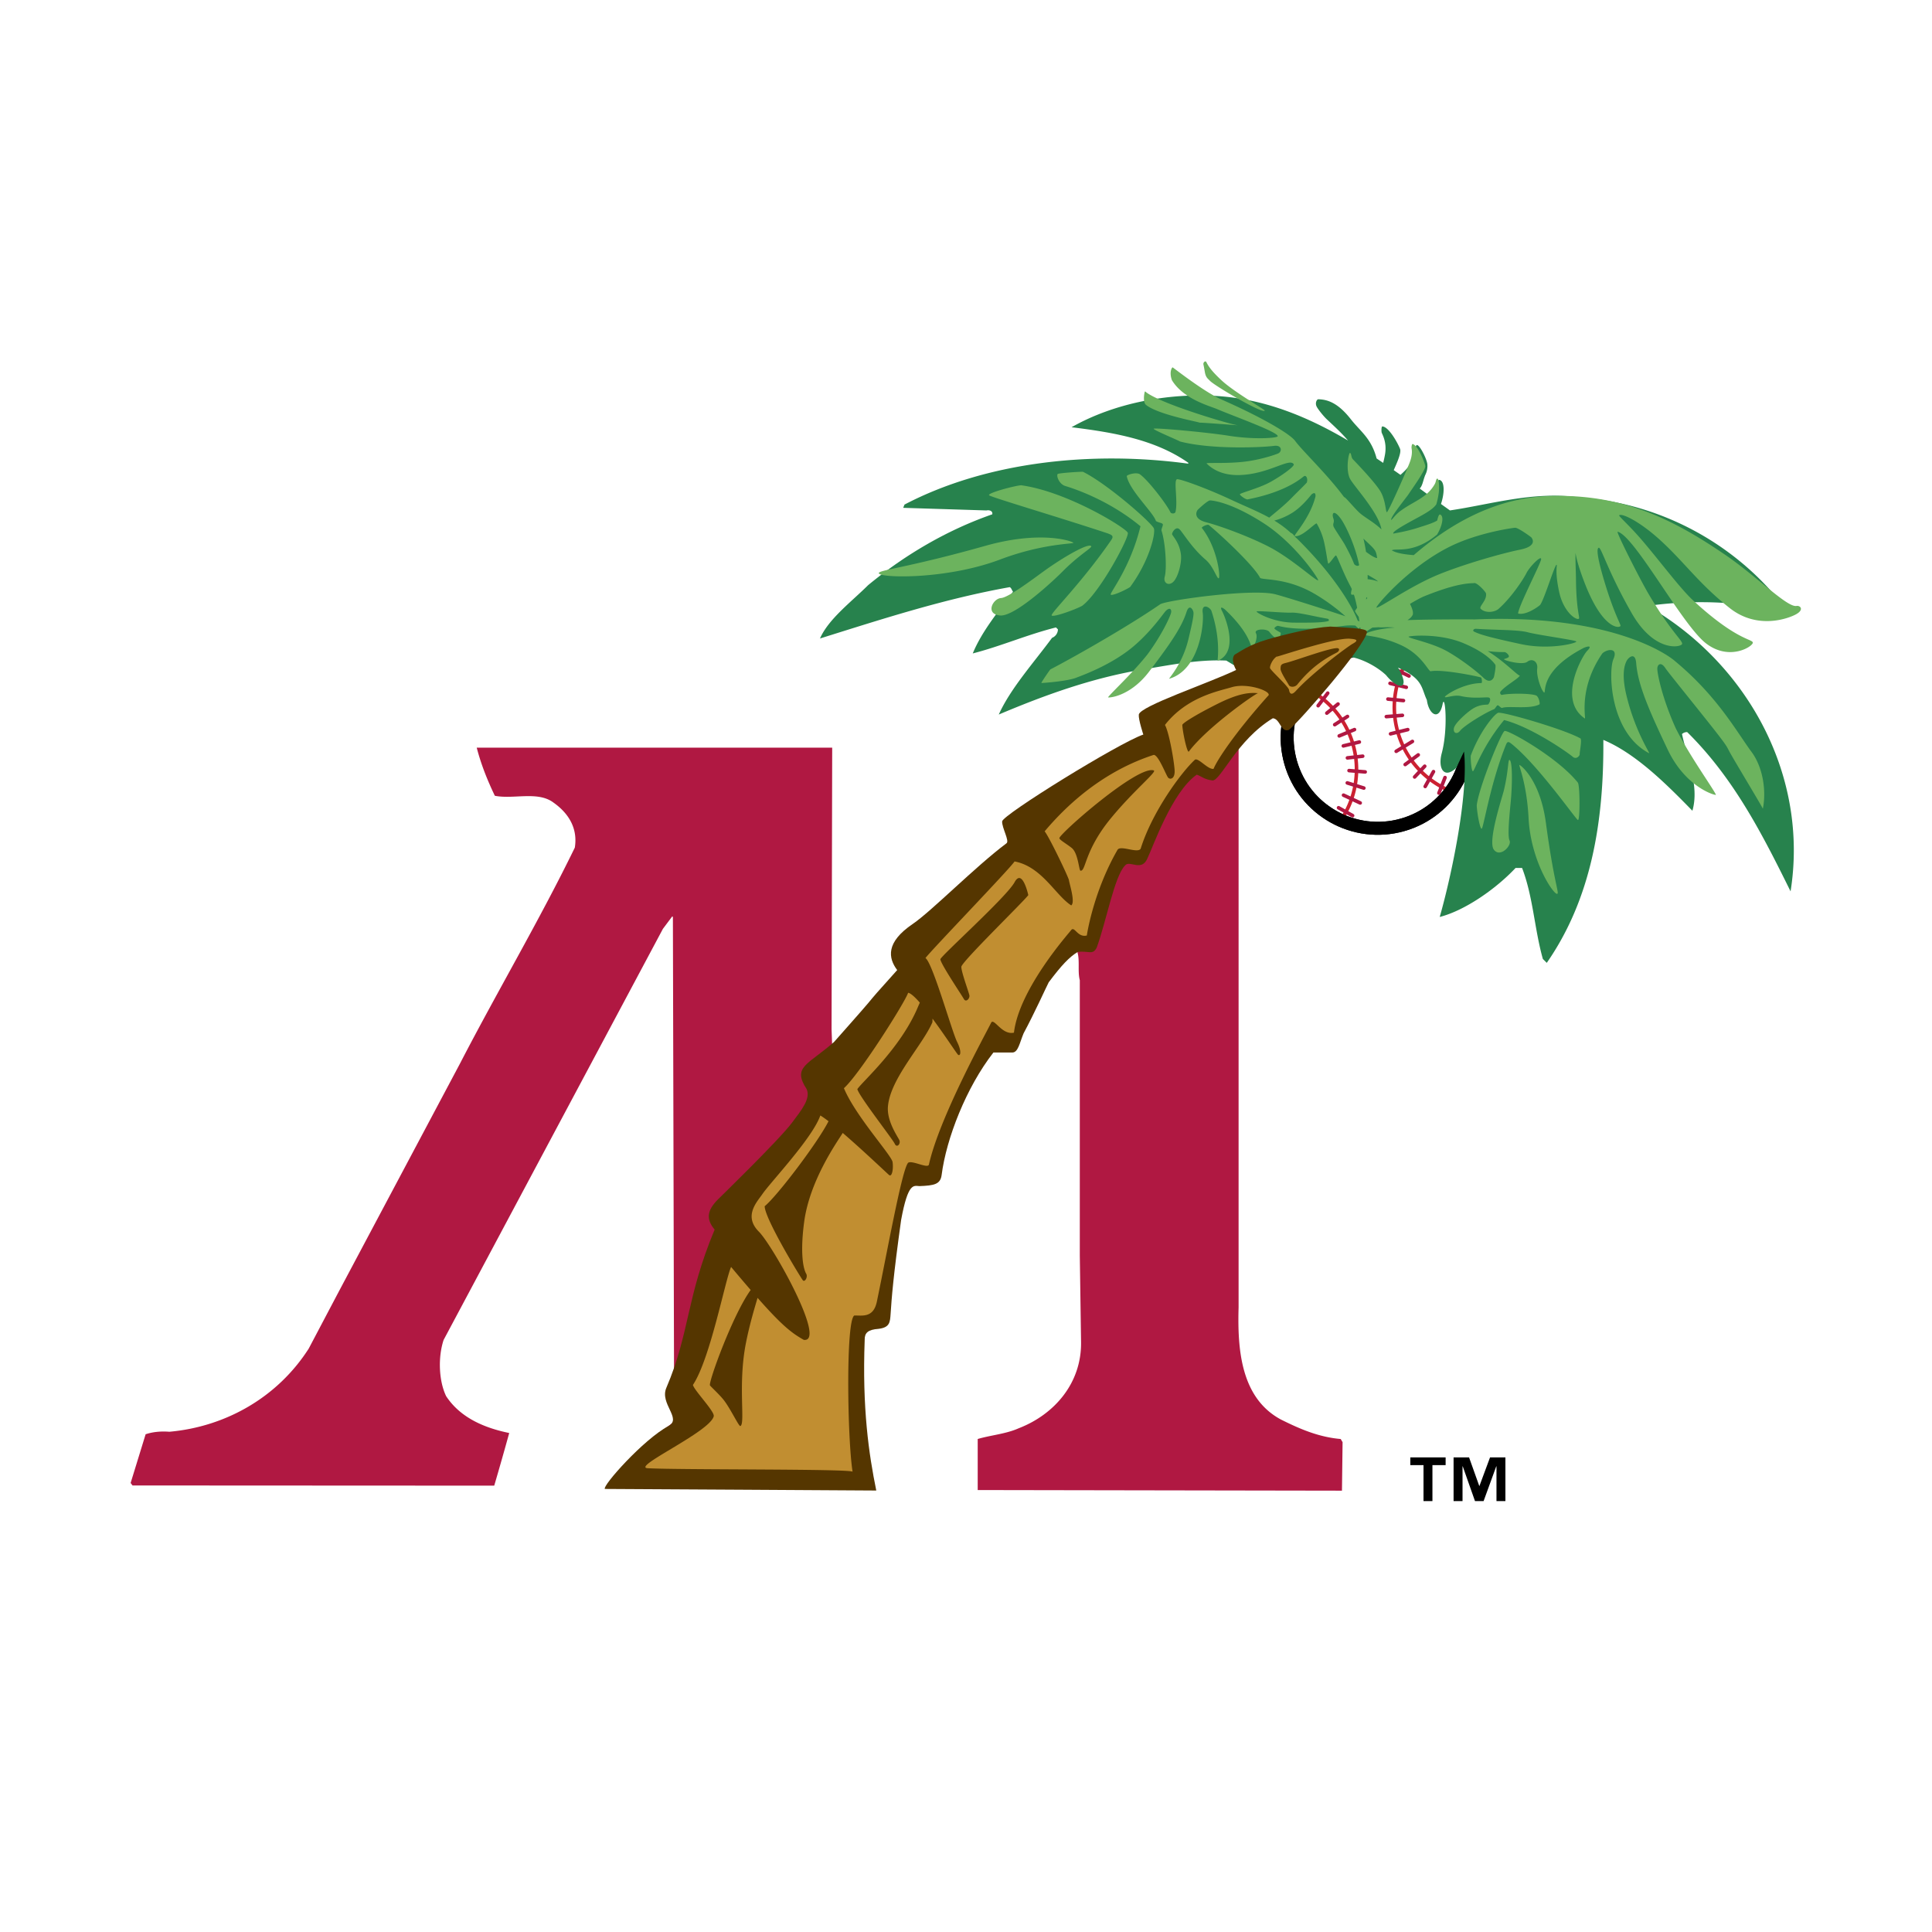 <svg xmlns="http://www.w3.org/2000/svg" width="2500" height="2500" viewBox="0 0 192.756 192.756"><path fill-rule="evenodd" clip-rule="evenodd" fill="#fff" d="M0 0h192.756v192.756H0V0z"/><path d="M145.607 46.983c13.027-2.68 26.367.561 34.717 11.406 1.559 2.556 3.492 4.862 3.928 7.792-3.24-.437-6.42-1.559-9.785-2.182-.375.686.686.998.809 1.434 6.359 7.479 7.979 18.886 4.488 28.235-.436 1.37-1.184 2.68-1.869 3.99-2.244-4.551-4.113-9.475-6.607-14.088-.873.749-.809 2.057-1.559 2.806-1.619-.998-2.617-2.68-3.738-3.802-.811-.687-1.621-1.808-2.617-2.306-.75 3.366-1.373 6.732-2.619 9.848-1.619 4.612-5.111 8.539-9.039 11.531l-.373-.5c-.686-3.24-1.121-6.232-2.057-9.411-2.617 1.683-5.92 2.743-8.912 2.556l-.25-.374c1.121-3.74 1.676-5.643 1.615-9.819-2.08.578-4.387 1.01-6.811.49-2.756-.59-5.801-2.597-7.723-6.074l.078.131.062 56.47c.125 2.119 2.369 3.553 4.176 4.113 1.809.561 3.928.748 5.797.873-.062 4.176-.109 11.967-.109 11.967H94.186s-.062-7.947-.124-11.967c3.741-.373 8.165-.686 9.971-4.363l.064-1.434-.064-27.924-.061-.062c-8.541 12.652-13.526 27.799-13.028 43.568l.218 2.057H54.794c-.03-1.043.896-2.979 1.528-3.9 2.12-3.303 4.394-5.697 7.323-8.004v-33.47l-.187-.748-.811.996c-4.862 9.412-9.786 18.699-14.771 27.988-.25.871-.375 2.119.062 2.93 2.244 1.932 5.236 1.807 7.916 2.119l-.233 1.074-3.351 11.016-43.766.043 3.283-12.133c4.612-.252 9.35-.875 12.84-4.053 1.621-1.496 3.055-3.115 3.927-5.111l16.58-30.977c3.054-5.049 5.547-10.347 8.352-15.521a1.194 1.194 0 0 0-.81-1.247h-5.921c-1.683-3.802-2.867-7.853-4.488-11.717h44.379l.062 19.633h.25c5.61-6.669 12.466-12.902 19.136-17.888l.125-.062c-3.99.748-7.48 3.303-11.158 4.737.249-2.93 1.434-5.734 2.804-8.352-.498-.499-1.121.25-1.745.187l-3.553 1.559-.187-.187c.436-2.369 1.621-4.363 2.431-6.544-.686-.188-1.62.187-2.431.311-5.111 1.683-10.285 3.117-15.271 4.986l-.436-.125c1.807-5.858 5.609-10.346 10.222-14.646-.249-.437-1.06-.25-1.496-.125-1.31.249-2.805.562-3.989.436 1.184-1.932 3.241-3.74 4.924-5.111 4.426-3.304 9.225-5.61 14.585-6.669 1.314-1.335 6.396-4.134 8.143-5.194 4.018-1.6 9.109-2.642 13.059-2.375 8.668.584 16.979 5.403 23.486 11.183z" fill-rule="evenodd" clip-rule="evenodd" fill="#fff"/><path d="M139.936 82.296c4.803-1.363 7.594-6.364 6.23-11.168-1.361-4.805-6.363-7.595-11.168-6.232s-7.596 6.364-6.232 11.168c1.363 4.804 6.365 7.595 11.17 6.232z" fill-rule="evenodd" clip-rule="evenodd" fill="#fff"/><path d="M139.936 82.296c4.803-1.363 7.594-6.364 6.23-11.168-1.361-4.805-6.363-7.595-11.168-6.232s-7.596 6.364-6.232 11.168c1.363 4.804 6.365 7.595 11.17 6.232z" fill="none" stroke="#000" stroke-width="1.295" stroke-miterlimit="2.613"/><path d="M133.773 81.849a9.033 9.033 0 0 0 1.223-7.553 9.021 9.021 0 0 0-5.008-5.785m10.877-3.295c-1.59 2.172-2.199 5.026-1.408 7.815s2.809 4.897 5.301 5.911" fill="none" stroke="#cc2131" stroke-width=".357" stroke-linecap="round" stroke-linejoin="round" stroke-miterlimit="2.613"/><path d="M131.168 68.276l-.738 1.324m2.037-.446l-.955 1.255m1.984-.17l-1.119.909m2.062.332l-1.275.822m1.975.489l-1.525.63m2.007.611l-1.596.387m1.932 1.026l-1.525.17m1.773 1.4l-1.611-.133m1.478 1.744l-1.654-.515m1.289 1.997l-1.664-.775m.906 2.04l-1.402-.783m6.234-15.02l1.447.705m-2.099.464l1.447.705m-1.892.733l1.621.394m-1.832 1.175l1.551.15m-1.71 1.601l1.604-.127m-1.182 1.844l1.717-.421m-1.156 2.165l1.621-.985m-.723 2.303l1.303-.96m-.361 2.202l1.008-1.073m.048 2.02l.826-1.481m.543 2.142l.609-1.55" fill="none" stroke="#b01842" stroke-width=".357" stroke-linecap="round" stroke-linejoin="round" stroke-miterlimit="2.613"/><path d="M139.936 82.296c4.803-1.363 7.594-6.364 6.23-11.168-1.361-4.805-6.363-7.595-11.168-6.232s-7.596 6.364-6.232 11.168c1.363 4.804 6.365 7.595 11.17 6.232z" fill="none" stroke="#000" stroke-width="1.295" stroke-miterlimit="2.613"/><path d="M131.521 39.834c.787.026 1.873.225 3.26 2.004.936 1.197 2.037 1.884 2.564 3.904l.654.44c.08-.313.145-.611.188-.866.213-1.265-.328-2.038-.346-2.194-.02-.155-.029-.587.086-.577.676.053 1.594 1.798 1.76 2.251.158.424-.441 1.647-.633 2.111l.672.47c.65-.59 1.055-.953 1.469-2.277.084-.273.016-.599.131-.683.252-.181 1.045 1.388 1.082 1.908.051.708-.236 1.069-.252 1.18-.174.447-.238.971-.512 1.236l.822.603c.396-.238.707-.45.924-.658.018-.295.02-.827.215-.807.547.116.527 1.319.162 2.405l.893.64c4.02-.584 8.301-1.946 12.906-1.297 8.432.583 16.15 4.928 21.014 11.674-4.086-1.297-9.273-1.492-13.75-.908v.325c9.664 5.772 15.631 16.798 13.816 28.214-2.789-5.643-5.643-11.286-10.314-15.891a.73.73 0 0 0-.518.195c.518 2.464 1.75 5.188 1.037 7.653-2.594-2.659-5.643-5.708-8.885-7.07.064 8.237-1.234 15.89-5.645 22.246l-.389-.389c-.842-2.983-.973-6.226-2.074-9.08h-.648c-1.947 2.075-5.039 4.241-7.568 4.89 1.166-4.086 2.885-12.178 2.424-16.506l-.777 1.635c-1.213 1.146-1.852.049-1.447-1.461.666-2.483.324-6.079.088-4.906-.346 1.731-1.385 1.039-1.572-.412-.566-1.191-.348-2.113-2.871-3.224 1.299 2.225.057 2.309-1.207.741-1.16-1.087-3.088-1.944-4.16-1.838-3.689 3.053-1.871 1.612-5.311 4.271l-6.461-3.88c-2.854-.129-5.643.454-8.432.908-4.994.843-9.664 2.53-14.268 4.476 1.166-2.595 3.502-5.188 5.316-7.653a.924.924 0 0 0 .586-.844l-.195-.194c-2.854.713-5.514 1.881-8.303 2.594.908-2.205 2.529-4.151 4.021-6.161-.129-.13-.129-.325-.324-.454-6.55 1.167-12.712 3.178-18.939 5.124.843-1.946 3.178-3.697 4.8-5.318 3.697-3.048 7.913-5.513 12.389-7.07.064-.324-.262-.454-.584-.388l-8.303-.26.129-.324c8.173-4.281 18.679-5.384 28.279-4.086l.064-.064c-3.309-2.335-7.459-3.048-11.674-3.567 4.215-2.4 9.664-3.438 14.529-3.114 4.807.31 9.07 2.091 13.057 4.442-.641-.749-1.348-1.397-2.125-2.126-.332-.311-.889-1.009-1.018-1.282-.171-.376.049-.716.168-.711z" fill-rule="evenodd" clip-rule="evenodd" fill="#27824d"/><path d="M157.264 63.992c.199.136-2.59.905-5.525.271-2.531-.547-4.023-.905-4.684-1.257-.168-.089-.012-.282.184-.271 2.109.133 4.209.086 5.195.35.988.265 4.601.755 4.83.907zm-19.936-3.372c-.137-.051 3.084-3.963 7.295-6.07 2.77-1.385 6.24-1.876 6.535-1.896s1.471.836 1.594.937c.121.103.695.888-1.088 1.247-1.783.359-5.512 1.418-8.082 2.459-2.885 1.169-5.998 3.418-6.254 3.323zm3.209 2.907c-.006-.09 2.996-.385 5.432.625 2.434 1.011 3.125 2.035 3.217 2.167.094.131-.105 1.107-.133 1.215-.029.108-.352.761-1.059.079-.709-.682-2.375-1.958-3.715-2.689-1.506-.819-3.728-1.227-3.742-1.397zm-4.945-7.193c-.375-1.881-1.316-3.873-1.801-4.552-.539-.756-.758-.641-.799-.523-.092.27.088.484.086.712 0 .245-.105.243-.039.531.037.17.92 1.448 1.145 1.858.344.63.709 1.353.898 1.861.098.264.547.304.51.113zm-21.807-3.829c-3.193-2.639-6.662-3.763-7.5-4.017-.668-.204-.938-1.124-.734-1.209.203-.086 2.129-.226 2.498-.208 2.373 1.17 6.658 4.917 7.061 5.616.227.396-.391 3.221-2.359 5.881-.48.318-1.84.932-1.936.752s1.97-2.687 2.97-6.815zm-1.265.645c.176.426-2.764 5.946-4.545 7.287-.717.401-2.92 1.18-3.049.964-.131-.218 3-3.247 5.939-7.517.301-.438.084-.525-.607-.754-4.795-1.582-11.402-3.531-11.574-3.716-.207-.223 2.535-.954 3.197-1 4.603.636 10.437 4.249 10.639 4.736zm-3.649 1.344c.115.153-1.217.858-2.902 2.568-.664.674-4.689 4.493-6.199 4.344-1.51-.146-.703-1.689.104-1.739.75-.047 3.256-1.946 4.289-2.692 1.853-1.34 4.435-2.845 4.708-2.481zm-1.783-.346c.146.132-2.951.03-7.318 1.679-5.312 2.006-11.931 1.852-12.09 1.374-.109-.328 2.767-.528 10.639-2.746 5.431-1.531 8.544-.507 8.769-.307zm42.976 17.692c-2.16 2.603-2.959 5.081-3.104 5.108-.143.026-.246-1.105-.223-1.553.926-2.491 2.428-4.232 2.75-4.282.566-.091 6.658 1.672 8.207 2.568.141.219-.107 1.393-.088 1.559.02.166-.34.574-.699.26-.448-.392-4.11-2.965-6.843-3.66zm.053 1.089c.369-.111 5.309 2.643 7.318 5.168.203.429.207 3.742 0 3.722-.174-.017-3.857-5.32-6.508-7.506-.385-.317-.514-.408-.674-.013-1.564 3.863-2.25 8.361-2.428 8.385-.18.024-.48-1.706-.488-2.34.19-1.742 2.46-7.318 2.78-7.416zm.469 2.891c.316-.007.311 2.306.148 4.092-.09.995-.363 3.449-.129 3.935.254.52-.947 1.774-1.568.916-.619-.857.832-5.187 1.008-5.92.447-1.861.406-3.019.541-3.023zm1.012.499c.195.068 2.068 1.564 2.635 5.761.818 6.083 1.369 7.04 1.125 7.098-.357.086-2.631-3.246-2.852-7.552-.182-3.543-1.037-5.352-.908-5.307zM123.5 42.431c.146.013-3.703-.288-3.838-.262.176-.034-4.062-.763-5.32-1.768-.34-.271-.176-1.147-.137-1.28.037-.134.084-.025.213.064 1.766 1.241 8.49 3.193 9.082 3.246zm-3.135-6.294c.279.579.781 1.129 1.49 1.792 1.279 1.198 4.35 2.936 4.328 3.03-.094.419-5.033-2.485-5.465-2.965-.168-.187-.402-.292-.502-.83-.039-.219-.094-.556-.148-.789-.052-.215.2-.437.297-.238zm15.225 26.579c-.045.008-.166-.103-.369-.301a5.509 5.509 0 0 0-1.248.04c-1.303.179-4.42.523-6.443-.013-.121-.021-.34.127-.379.232-.039.106.486.362.623.456.037.103-.119 1.244-1.127-.085-.275-.366-1.578-.301-1.344.128.236.429-.201 1.41-.373 1.441-.172.031-.088-1.324-2.723-3.812-.355-.274-.504-.25-.268.19.232.441 1.771 4.008-.449 4.931-.047-.097.35-2.036-.637-5.007-.242-.422-.992-.723-.857.235s-.264 5.673-3.344 6.568c-.09.004 1.318-1.439 1.916-3.945.42-1.757.549-2.437.498-2.708-.053-.272-.414-.855-.693.011-.51 1.587-1.736 3.311-3.723 5.926-1.955 2.575-4.164 2.644-4.1 2.562.363-.487 2.533-2.494 3.955-4.305 1.406-1.926 2.203-3.644 2.328-4.111.082-.309-.092-.638-.539-.183-.203.206-1.387 1.983-3.213 3.528-2.215 1.873-5.201 2.922-5.703 3.121-.916.364-3.422.537-3.477.527-.057-.009.826-1.301.898-1.358 1.781-.916 7.387-4.04 10.957-6.498.674-.408 9.127-1.575 11.436-1.005.738.174 4.867 1.473 7.039 2.204a19.675 19.675 0 0 0-2.939-2.158c-2.77-1.665-5.055-1.434-5.562-1.656-.635-1.253-4.006-4.381-5.143-5.301-.154-.074-.756.209-.674.306 1.607 2.074 1.869 5.005 1.674 5.022-.193.018-.537-1.202-1.305-1.858-1.357-1.163-2.191-2.591-2.57-3-.379-.41-.791.283-.771.456.021.173.754.812.885 2.077.086.841-.305 2.248-.777 2.687s-1.016.088-.842-.528c.211-.742.1-3.252-.316-4.573-.061-.187.193-.548.111-.675s-.447-.142-.678-.305c-.24-.836-2.625-3.029-2.908-4.472-.021-.106.814-.413 1.26-.22.758.477 2.686 2.955 3.104 3.833.064.135.449.172.504-.064.246-1.072-.199-3.081.135-3.241.184-.087 2.775.81 5.467 2.069 1.32.616 2.586 1.12 3.746 1.76.461-.393 1.41-1.141 2.139-1.875 1.008-1.017 1.6-1.582 1.617-1.645.111-.399-.076-.71-.26-.627-.191.088-1.596 1.536-5.652 2.326-.197.022-.711-.359-.775-.492-.064-.133 1.877-.587 3.084-1.264s2.4-1.569 2.291-1.749c-.412-.678-2.434.964-5.344 1.076-1.672.063-2.734-.53-3.348-1.154-.117-.12 2.195.063 4.148-.229 1.518-.227 2.758-.669 2.98-.768.43-.188.391-.863-.381-.762-1.215.162-6.25.389-9.402-.435-.283-.166-2.652-1.143-2.627-1.27.029-.127 5.281.347 7.447.692 2.613.417 4.918.235 4.93.054.029-.425-4.439-2.016-6.057-2.709-.746-.318-3.361-.997-4.502-2.885-.293-.819.01-1.293.074-1.275.064.019 3.096 2.421 4.834 3.187 3.922 1.724 6.846 3.413 7.387 4.148.736 1.007 3.24 3.365 4.895 5.624.023-.127.812.842 1.395 1.423.58.581 1.453.957 2.322 1.784-.273-1.639-2.59-4.133-3.098-4.983-.512-.849-.176-2.72-.031-2.648.146.073.088.438.283.639.479.498 2.152 2.247 2.715 3.148.561.901.539 2.134.676 2.124.133-.011 1.895-3.972 2.262-4.929.369-.957.184-1.412.191-1.536.01-.125.035-.359.125-.333.521.151 1.189 1.816 1.25 2.197.059.381-1.484 2.513-1.656 2.79-.168.277-1.898 2.372-1.738 2.585.061.021.391-.538 1.008-.962 1.229-.896 2.584-1.259 3.344-2.638.111-.201.107-.467.213-.514.227-.101.229.989.174 1.402a7.396 7.396 0 0 1-.244 1.154c-.365.566-1.445 1.101-2.377 1.611-1.1.602-2.031 1.146-1.916 1.312.268-.055 1.316-.222 2.324-.54.949-.3 1.652-.51 2.055-.765.062-.228.148-.645.299-.598.426.186.184 1.191-.311 2.002-2.377 1.976-4.121 1.315-4.514 1.569.422.257 1.084.391 2.186.481 3.48-3.006 7.945-5.646 13.26-5.883 7.461-.333 12.633 2.308 17.842 5.866 3.098 2.118 6.152 5.253 7.088 5.086.363-.066.783.35-.002.808-.697.407-3.836 1.621-6.639-.58-3.17-2.491-4.623-4.718-7.148-6.967-1.961-1.748-3.637-2.53-3.9-2.306-.084.071.902.907 2.133 2.324 1.789 2.062 3.912 4.941 5.229 6.157 4.223 3.903 5.842 3.854 5.967 4.197.123.342-2.305 1.954-4.695.08-2.389-1.875-7.092-10.695-8.791-11.119-.184-.015 2.229 4.74 3.037 6.12 2.248 3.833 3.465 4.744 3.398 5.073-.064.33-2.742.933-5.031-3.068-2.359-4.124-3.033-6.572-3.283-6.525-.197.038-.242.669.521 3.238.953 3.209 1.625 4.295 1.646 4.537.023.242-1.688.587-3.553-4.197-.58-1.493-.842-2.452-.936-3.063-.023.786.039 1.868.045 2.607.029 3.156.414 3.83.289 3.961-.307.171-1.545-.717-1.965-2.67-.469-2.171-.158-2.704-.258-2.715-.186-.021-1.209 3.419-1.645 4.009-.332.288-1.453 1.042-2.193.856.014-.681 2.178-4.835 2.289-5.383.107-.548-1.129.69-1.459 1.348-.328.659-1.549 2.498-2.82 3.603-.475.352-1.354.382-1.764-.061-.139-.248.639-.805.553-1.498-.025-.192-.973-1.185-1.213-1.038-1.385 0-3.203.605-4.936 1.298-.32.128-.838.411-1.439.768.189.375.357.805.277 1.085-.104.21-.287.387-.531.536 2-.081 5.611-.08 6.707-.072 13.426-.557 19.213 3.454 20.006 4.176 4.068 3.376 5.973 6.752 7.502 8.888 1.328 1.674 1.588 4.184 1.242 5.829.016-.079-2.512-4.242-3.291-5.626-.365-.652-.078-.415-2.51-3.463-2.004-2.512-3.705-4.611-3.916-4.934-.467-.711-.818-.351-.809.065.016.627.537 3.041 1.828 5.905 1.357 2.725 3.682 5.927 4.02 6.653.059.124-2.977-.645-4.811-4.499-1.861-3.913-2.975-6.467-3.145-8.628-.092-1.18-.791-.553-.955-.227-.162.327-.561 1.223-.004 3.501.865 3.55 2.373 5.748 2.25 5.713-3.961-2.08-4.076-8.227-3.562-9.394.512-1.167-.631-1.02-1.109-.563-2.371 3.444-1.639 6.385-1.734 6.495-2.764-1.852-.268-6.25.207-6.734.475-.483.277-.559-.311-.324-4.492 2.325-3.738 4.552-3.965 4.46-.227-.091-.801-1.58-.693-2.401.088-.659-.473-1.052-.977-.674-.473.392-2.422-.139-2.334-.257.219-.076.508-.146.488-.292-.018-.145-.27-.399-.445-.41a12.46 12.46 0 0 1-1.668-.096c1.756 1.077 3.158 2.634 3.209 2.408-.049.294-1.371.97-1.924 1.621-.125.146.033.366.137.34.684-.165 2.871-.173 3.428.064.275.182.383.843.311.881-.979.521-3.154.108-3.748.363-.18-.062-.316-.28-.424-.27-.105.01-.236.34-.371.394-.951.38-2.996 1.657-3.373 2.143-.314.404-.719.239-.619-.263.102-.502 1.297-1.556 1.84-1.908.816-.528 1.463-.386 1.576-.457.111-.071.389-.658.006-.694s-1.545.138-2.732-.138c-.668-.156-1.533.22-1.59.092-.059-.128 1.818-1.378 3.646-1.388.09.004.049-.503-.051-.562-.961-.256-4.051-.824-5.039-.612-.314-.206-.977-1.724-2.967-2.625-2.037-.921-3.535-.895-3.576-1.013-.053-.154 1.027-.585 2.994-.726-.613-.059-1.061-.02-1.383-.018-.1 0-.172-.006-.223-.017-.219.017-.432.029-.633.037-.346.224-.621.402-.785.505-.219.138-.359-.112-.418-.514l-.082-.006c-.001.071-.017.11-.05.117zm-8.453-10.78c.582.354 1.135.753 1.648 1.232.266.086.311.331.592.543 3.76 3.701 5.549 6.81 6.084 8.211l.07.03.098.048-.07-.458c-.143-.192-.297-.409-.375-.586.076-.119.148-.224.219-.316-.084-.43-.189-.888-.322-1.306-.107.002-.188.004-.221-.003-.135-.028-.027-.422.012-.559-.039-.084-.076-.164-.117-.239-.807-1.502-1.359-3.121-1.471-3.116-.111.004-.605.805-.754.813-.076.005-.207-1.26-.459-2.285a6.575 6.575 0 0 0-.709-1.726c-.211-.004-1.51 1.427-2.188 1.267-.164-.038 1.539-1.787 2.074-3.966.02-.454-.209-.321-.363-.221-.072.047-.846 1.135-1.873 1.81-.637.416-1.348.7-1.875.827zm4.377 5.961c.107-.052-2.219-3.638-5.502-5.736-3.285-2.099-5.043-2.216-5.271-2.236-.23-.02-1.146.837-1.242.939-.096.102-.541.888.85 1.247 1.387.36 4.291 1.418 6.293 2.461 2.247 1.17 4.672 3.42 4.872 3.325zm4.515-4.159c.107.441.191.881.256 1.314.463.349.885.617 1.115.624-.13-.802-.138-.779-1.371-1.938zm.422 3.613c0 .146 0 .291-.004.433.314.033.684.095 1.033.232-.105-.149-.523-.367-1.029-.665zm-.129 2.23l-.029.233a.564.564 0 0 0 .121-.152.702.702 0 0 0-.092-.081zm-10.941 1.416c-.16.067 1.6 1.108 3.715 1.124 1.824.013 2.906-.006 3.42-.159.131-.039.061-.209-.074-.233-1.463-.253-2.883-.638-3.604-.604-.723.032-3.274-.205-3.457-.128z" fill-rule="evenodd" clip-rule="evenodd" fill="#6cb35e"/><path d="M87.268 148.205H60.575l.452-.559a36.896 36.896 0 0 1 6.233-5.797l-.125-50.363-.062-.062-.935 1.247-21.878 41.013c-.561 1.682-.499 4.053.25 5.609 1.434 2.182 3.864 3.18 6.295 3.678a326.954 326.954 0 0 1-1.496 5.252l-36.089-.018-.187-.248 1.496-4.861c.748-.25 1.558-.312 2.369-.25 5.609-.498 10.783-3.428 13.899-8.289l2.992-5.674 12.092-22.748c3.739-7.23 7.916-14.274 11.468-21.567.312-1.932-.623-3.428-2.119-4.487-1.558-1.185-3.989-.312-5.859-.686-.748-1.559-1.371-3.116-1.808-4.799h35.465l-.062 28.109 1.404 38.068 2.898 7.432zm20.15-53.425c.377.88.062 2.074.314 3.017v27.477l.125 8.613c.062 4.088-2.641 7.23-6.225 8.613-1.256.566-2.828.693-4.086 1.07v5.092l36.342.062.062-4.84-.189-.314c-2.199-.189-4.086-1.006-5.973-1.949-3.961-2.139-4.338-6.916-4.213-11.191V70.652l-12.051 5.286-4.106 18.842z" fill-rule="evenodd" clip-rule="evenodd" fill="#b01842"/><path d="M66.692 142.275c-2.512 1.348-6.624 5.982-6.345 6.277 1.548 0 26.476.158 27.079.158-.741-3.621-1.411-8.197-1.156-15.027-.014-.701.315-1.027 1.391-1.104 1.104-.143 1.138-.635 1.196-1.502.108-1.645.264-3.725 1.046-9.348.701-3.812 1.265-3.414 1.827-3.391 1.472-.055 2.097-.174 2.218-1.115.465-3.633 2.456-8.742 5.164-12.213h1.881c.584 0 .721-.92 1.131-1.914 1.086-2.014 2.289-4.682 2.506-5.09 1.297-1.73 2.076-2.539 2.896-3.031 1.084-.143 1.5.359 1.893-.431.924-2.483 1.768-7.149 2.832-8.199.457-.574 1.67.696 2.246-.747.484-.952 2.412-6.583 4.906-8.311.441.15.756.483 1.557.578.803.094 2.418-4.018 6.031-6.204.752.058.789 1.479 1.617 1.154 1.166-.964 7.561-8.341 7.77-9.74.057-.374-1.133-.389-3.643-.562-1.73.086-4.529.775-6.234 1.27-2.008.584-2.822 1.278-3.312 1.524-.467.496.139 1.535.139 1.535-2.721 1.315-9.625 3.619-9.709 4.458-.049.482.451 1.986.451 1.986-2.434.83-14.059 8.019-14.086 8.664-.027.645.754 1.947.438 2.181-3.15 2.363-7.457 6.759-9.362 8.055-2.705 1.839-2.446 3.397-1.547 4.598-2.083 2.311-2.348 2.629-2.895 3.297-.441.537-3.4 3.871-3.4 3.871-2.568 2.279-4.213 2.453-2.741 4.703.433.951-.517 2.104-1.472 3.375-1.299 1.732-7.359 7.619-7.359 7.619-1.125 1.125-1.211 1.99-.346 3.029-2.856 6.84-2.471 10.303-4.819 15.785-.683 1.594 1.586 3.074.211 3.812z" fill-rule="evenodd" clip-rule="evenodd" fill="#553600"/><path d="M133.361 65.112c.293-.153.354-.472-.018-.446-.975.067-4.129 1.252-5.064 1.476-.496.119-.502.236-.518.571s.664 1.332.832 1.645c.107.202.59.246.85-.076 1.536-1.915 3.01-2.696 3.918-3.17zm1.6-.886c-.434.236-3.949 2.822-5.676 4.712-.451.495-.627.232-.678-.106-.049-.337-1.854-1.958-1.896-2.181-.041-.202.242-.862.629-1.122-.055.012-.02-.008.125-.067a.84.84 0 0 0-.125.067c.422-.088 6.092-1.994 7.414-1.795.641.046.787.174.207.492zm-13.539 6.023c-2.244 1.13-3.434 1.905-3.463 2.078.031.705.473 2.783.648 2.663 1.793-2.412 6.703-5.849 6.914-5.831-.751-.065-1.802-.068-4.099 1.09zm-6.307 6.618c-1.602-.562-9.457 6.36-9.42 6.758.018.181.689.544 1.229.974.65.521.721 2.255.877 2.271.561.059.355-1.987 3.055-5.26 2.294-2.781 4.605-4.622 4.259-4.743zm-12.521 12.437s-.592-2.726-1.371-1.281c-.779 1.446-7.365 7.361-7.403 7.683.033.465 2.119 3.561 2.339 3.956.219.395.596-.039.562-.326-.034-.287-.812-2.328-.808-2.886.111-.573 6.257-6.542 6.681-7.146zm-17.532 57.528c-.279-.295-17.14-.172-20.43-.346-1.712-.09 6.233-3.635 6.579-5.193.104-.467-1.938-2.555-2.078-3.117 1.731-2.598 3.224-10.498 3.809-11.773.734.877 1.38 1.637 1.953 2.299-1.8 2.486-4.243 9.244-4.059 9.52.102.15 1.001.963 1.415 1.514.692.924 1.469 2.6 1.616 2.539.52-.213-.267-4.115.554-8.277.355-1.803.83-3.391 1.162-4.51 2.481 2.811 3.425 3.521 4.613 4.191 2.329.285-3.087-9.4-4.482-10.795-1.565-1.568-.175-2.98.349-3.748.833-1.217 4.977-5.559 5.782-7.844.219.129.498.328.817.572-1.063 2.121-5.164 7.514-6.371 8.48.016 1.266 3.616 7.16 3.806 7.387.19.229.508-.291.355-.621-.331-.527-.63-2.145-.218-5.217.555-4.131 3.289-7.967 3.847-8.859 2.007 1.725 4.411 4.02 4.618 4.193.3.252.452-.623.353-1.293-.101-.672-3.7-4.594-4.854-7.365 1.567-1.404 6.088-8.559 6.406-9.521.262.045.682.43 1.169.986a10.88 10.88 0 0 0-.194.439c-1.725 4.111-5.529 7.42-6.041 8.189.14.67 3.521 4.988 3.733 5.455.213.467.648-.02.437-.408-.301-.545-1.229-1.941-1.119-3.303.227-2.801 3.443-6.109 4.438-8.416 0 0 .007-.141.011-.359 1.229 1.658 2.433 3.516 2.551 3.605.211.158.409-.271-.104-1.297-.513-1.023-2.434-7.874-3.151-8.355.579-.784 8.408-8.891 8.888-9.638 2.73.516 4.076 3.375 5.656 4.386.432-.32-.201-2.2-.232-2.539-.209-.646-2.064-4.468-2.424-4.849 4.297-5.095 8.643-6.893 10.852-7.618.451-.148 1.27 2.034 1.469 2.257.197.223.713.15.646-.781-.064-.932-.543-3.717-.961-4.476 2.186-2.798 5.348-3.368 6.662-3.764 1.627-.489 4.184.477 3.609.878-3.34 3.736-5.105 6.446-5.424 7.272-.574.068-1.492-1.111-1.848-.924-1.357 1.246-4.27 5.194-5.424 8.888-.299.505-2.018-.391-2.311.115-2.445 4.25-3.059 8.542-3.059 8.542-.932.244-1.229-1.002-1.576-.523-.213.296-5.174 5.832-5.695 10.218-1.164.262-1.922-1.385-2.25-1.039-.582 1.184-5.194 9.521-6.233 14.197-.099.445-1.696-.465-2.078-.172-.613.676-2.066 8.805-3.117 13.85-.346 1.664-1.481 1.363-2.251 1.385-.862.521-.69 12.294-.171 15.583z" fill-rule="evenodd" clip-rule="evenodd" fill="#c18e31"/><path d="M144.23 146.178h-1.316v3.584h-.891v-3.584h-1.316v-.775h3.523v.775zm5.965 3.584h-.891v-3.469h-.021l-1.264 3.469h-.859l-1.223-3.469h-.02v3.469h-.893v-4.359h1.545l1.016 2.848h.02l1.057-2.848h1.533v4.359z" fill-rule="evenodd" clip-rule="evenodd"/></svg>